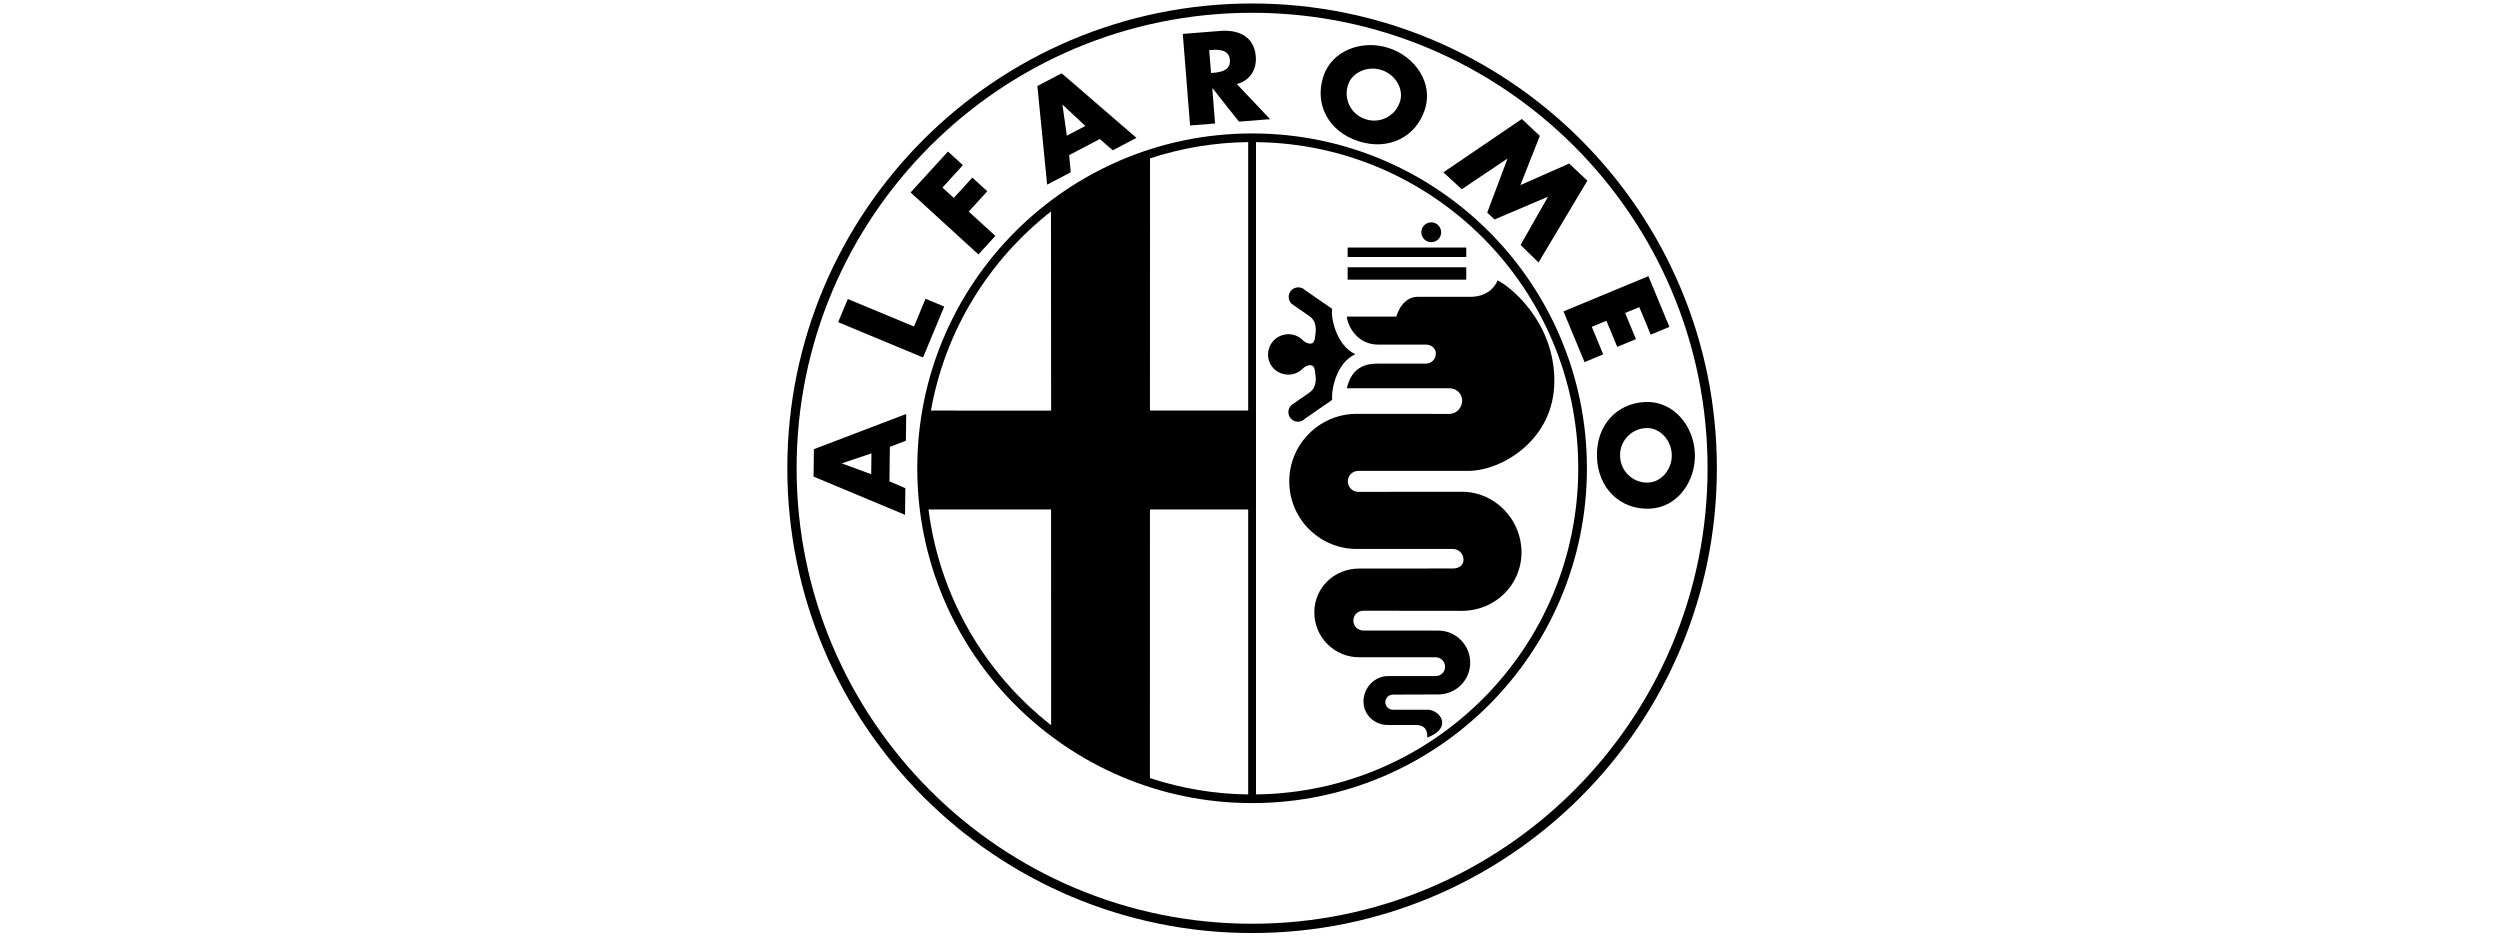 <?xml version="1.0" encoding="UTF-8" standalone="no"?><!DOCTYPE svg PUBLIC "-//W3C//DTD SVG 1.1//EN" "http://www.w3.org/Graphics/SVG/1.1/DTD/svg11.dtd"><svg width="100%" height="100%" viewBox="0 0 334 125" version="1.1" xmlns="http://www.w3.org/2000/svg" xmlns:xlink="http://www.w3.org/1999/xlink" xml:space="preserve" xmlns:serif="http://www.serif.com/" style="fill-rule:evenodd;clip-rule:evenodd;stroke-linejoin:round;stroke-miterlimit:2;"><g id="Tavola-da-disegno1" serif:id="Tavola da disegno1"><g><path d="M167.279,0.466c-34.291,0 -62.094,27.803 -62.094,62.094c0,34.291 27.803,62.094 62.094,62.094c34.291,0 62.094,-27.798 62.094,-62.094c0,-34.291 -27.798,-62.094 -62.094,-62.094Zm0,122.946c-33.605,0 -60.852,-27.247 -60.852,-60.852c0,-33.605 27.247,-60.852 60.852,-60.852c33.606,0 60.852,27.247 60.852,60.852c0,33.605 -27.246,60.852 -60.852,60.852Z" style="fill-rule:nonzero;"/><path d="M122.11,43.624l1.54,-3.711l2.498,1.043l-2.831,6.801l-11.341,-4.714l1.291,-3.095l8.843,3.676Z" style="fill-rule:nonzero;"/><path d="M125.91,25.06l1.515,1.381l2.479,-2.712l1.997,1.823l-2.479,2.717l3.557,3.249l-2.261,2.474l-9.065,-8.281l4.992,-5.464l1.997,1.818l-2.732,2.995Z" style="fill-rule:nonzero;"/><path d="M203.319,15.895l2.404,2.261l-2.598,6.572l6.517,-2.877l2.429,2.285l-6.522,10.934l-2.399,-2.34l3.641,-6.408l-0.025,-0.02l-7.099,3.021l-0.973,-0.915l2.692,-7.173l-0.025,-0.024l-6.07,4.073l-2.454,-2.26l10.482,-7.129Z" style="fill-rule:nonzero;"/><path d="M219.011,41.031l-1.898,0.785l1.451,3.492l-2.499,1.033l-1.45,-3.487l-1.952,0.81l1.525,3.681l-2.494,1.033l-2.812,-6.776l11.341,-4.704l2.812,6.776l-2.499,1.033l-1.525,-3.676Z" style="fill-rule:nonzero;"/><path d="M121.027,58.879l0.044,-3.576l-12.334,4.709l-0.045,3.661l12.22,5.107l0.045,-3.557l-2.126,-0.914l0.055,-4.615l2.141,-0.815Zm-4.635,4.476l-3.89,-1.431l0,-0.034l3.925,-1.322l-0.035,2.787Z" style="fill-rule:nonzero;"/><path d="M141.836,9.79l-3.244,1.699l1.306,13.179l3.15,-1.649l-0.204,-2.3l4.088,-2.146l1.734,1.505l3.164,-1.659l-9.994,-8.629Zm0.695,8.331l-0.586,-4.103l0.03,-0.015l3.025,2.826l-2.469,1.292Z" style="fill-rule:nonzero;"/><path d="M165.238,11.226c1.798,-0.452 2.672,-1.992 2.538,-3.681c-0.204,-2.613 -2.225,-3.616 -4.764,-3.413l-4.992,0.398l0.973,12.235l3.344,-0.264l-0.373,-4.704l0.035,0l3.527,4.456l4.158,-0.333l-4.446,-4.694Zm-3.12,-1.5l-0.323,0.024l-0.243,-3.055l0.323,-0.019c1.087,-0.09 2.334,0.01 2.439,1.341c0.104,1.331 -1.108,1.624 -2.196,1.709Z" style="fill-rule:nonzero;"/><path d="M185.52,6.407c-3.532,-1.137 -7.59,0.293 -8.728,3.83c-1.217,3.786 0.77,7.367 4.709,8.634c3.939,1.267 7.65,-0.482 8.867,-4.267c1.138,-3.532 -1.316,-7.059 -4.848,-8.197Zm1.525,7.149c-0.01,0.034 -0.02,0.069 -0.035,0.099c-0.631,1.888 -2.677,2.901 -4.56,2.27c-0.035,-0.01 -0.069,-0.02 -0.099,-0.035c-1.883,-0.64 -2.886,-2.687 -2.246,-4.57c0.522,-1.614 2.559,-2.583 4.466,-1.967c1.903,0.611 2.991,2.588 2.474,4.203Z" style="fill-rule:nonzero;"/><path d="M226.437,60.613c-0.129,-3.711 -2.851,-7.034 -6.557,-6.91c-3.974,0.139 -6.666,3.229 -6.527,7.362c0.144,4.138 3.05,7.034 7.019,6.895c3.711,-0.134 6.195,-3.641 6.065,-7.347Zm-6.204,3.855c-0.035,-0 -0.075,0.005 -0.109,0.005c-1.987,0.044 -3.632,-1.53 -3.676,-3.517c-0,-0.035 -0.005,-0.07 -0.005,-0.105c-0.035,-1.987 1.55,-3.626 3.542,-3.661c1.694,-0.059 3.298,1.525 3.363,3.527c0.069,2.002 -1.421,3.691 -3.115,3.751Z" style="fill-rule:nonzero;"/><path d="M167.279,17.828c-24.703,-0 -44.732,20.029 -44.732,44.732c-0,24.704 20.029,44.733 44.732,44.733c24.704,-0 44.733,-20.024 44.733,-44.733c-0,-24.708 -20.029,-44.732 -44.733,-44.732Zm-13.636,3.333c4.233,-1.396 8.659,-2.126 13.115,-2.176l-0,35.866l-13.125,-0l0.01,-33.69Zm-13.233,7.093l0.02,26.602l-16.055,-0.005c1.907,-10.765 7.769,-20.114 16.035,-26.597Zm-16.363,39.81l16.378,0l0.005,28.822c-9.046,-7.069 -14.938,-17.426 -16.383,-28.822Zm42.711,38.071c-4.461,-0.049 -8.892,-0.785 -13.129,-2.185l0.004,-35.886l13.125,0l-0,38.071Zm1.043,0l-0.085,0l0.085,0l-0,-87.145c23.784,0.239 43.053,19.657 43.053,43.575c0,23.889 -19.214,43.287 -43.053,43.57Z" style="fill-rule:nonzero;"/><path d="M180.046,37.36l15.846,-0l0,-1.649l-15.846,-0l-0,1.649Zm-0,-3.025l15.846,-0l0,-1.262l-15.846,-0l-0,1.262Zm11.167,-1.977c0.73,-0 1.326,-0.591 1.326,-1.327c0,-0.73 -0.591,-1.326 -1.326,-1.326c-0.73,0 -1.327,0.591 -1.327,1.326c0.005,0.731 0.597,1.327 1.327,1.327Zm-5.777,64.503c-1.809,-0 -3.274,-1.351 -3.274,-3.159c-0,-1.804 1.46,-3.378 3.274,-3.378l6.378,-0c0.69,-0 1.247,-0.557 1.247,-1.247c0.005,-0.691 -0.552,-1.257 -1.247,-1.267l-10.233,0c-3.309,0 -5.991,-2.682 -5.991,-5.996c-0,-3.308 2.682,-5.856 5.991,-5.856l12.543,-0.01c0.775,-0 1.401,-0.408 1.401,-1.178c0.005,-0.78 -0.621,-1.42 -1.401,-1.43l-12.653,-0c-4.987,0.109 -9.115,-3.84 -9.224,-8.828c-0.11,-4.987 3.84,-9.115 8.827,-9.224c0.134,-0.005 0.268,-0.005 0.402,-0l12.161,0.01c0.944,-0 1.709,-0.82 1.709,-1.769c-0,-0.949 -0.765,-1.659 -1.709,-1.659l-13.701,0.005c0.661,-2.861 2.534,-3.303 4.183,-3.298l6.383,-0c0.731,-0 1.322,-0.592 1.327,-1.322l-0,-0.005c-0,-0.73 -0.591,-1.212 -1.327,-1.212l-6.383,0c-2.747,0 -4.068,-2.419 -4.183,-3.74l6.602,-0c0.552,-1.764 1.65,-2.643 2.862,-2.643l7.039,-0c2.419,-0 3.407,-1.54 3.631,-2.201c1.649,0.77 7.59,5.504 7.59,13.428c0,7.923 -7.039,11.991 -11.445,12.026l-14.744,-0c-0.774,-0 -1.4,0.626 -1.4,1.401c-0,0.775 0.626,1.401 1.4,1.401l13.865,-0.01c4.381,-0 7.938,3.695 7.938,8.077c-0,4.381 -3.552,7.829 -7.938,7.829l-13.209,-0.015c-0.73,-0 -1.321,0.591 -1.321,1.321c-0,0.73 0.591,1.321 1.321,1.321l10.015,0.01c2.364,0 4.277,1.918 4.277,4.282c-0,2.37 -1.918,4.253 -4.277,4.253l-6.056,0.019c-0.556,0 -1.008,0.457 -1.008,1.014c-0,0.556 0.452,1.008 1.008,1.008l4.65,0c1.624,0.005 3.437,2.4 -0.055,3.721c0.03,-0.686 -0.084,-1.679 -1.54,-1.679c-1.45,0.005 -3.705,-0 -3.705,-0Z" style="fill-rule:nonzero;"/><path d="M181.064,47.32c-2.588,1.212 -3.219,4.838 -3.085,6.105l-3.626,2.504c-0.482,0.521 -1.292,0.556 -1.813,0.074c-0.522,-0.482 -0.557,-1.291 -0.075,-1.813c0.025,-0.025 0.05,-0.05 0.075,-0.075l2.34,-1.624c1.152,-0.77 0.933,-2.037 0.77,-3.08c-0.164,-1.043 -1.262,-0.551 -1.595,-0.164c-0.492,0.492 -1.172,0.8 -1.922,0.8c-1.506,0 -2.723,-1.167 -2.723,-2.673c0,-1.505 1.222,-2.722 2.727,-2.722c0.721,0 1.416,0.288 1.923,0.795c0.333,0.388 1.436,0.884 1.594,-0.164c0.164,-1.043 0.383,-2.31 -0.769,-3.08l-2.34,-1.624c-0.502,-0.502 -0.502,-1.316 -0,-1.813c0.502,-0.502 1.316,-0.502 1.813,-0l3.626,2.503c-0.223,1.044 0.492,4.844 3.08,6.051Z" style="fill-rule:nonzero;"/></g></g></svg>